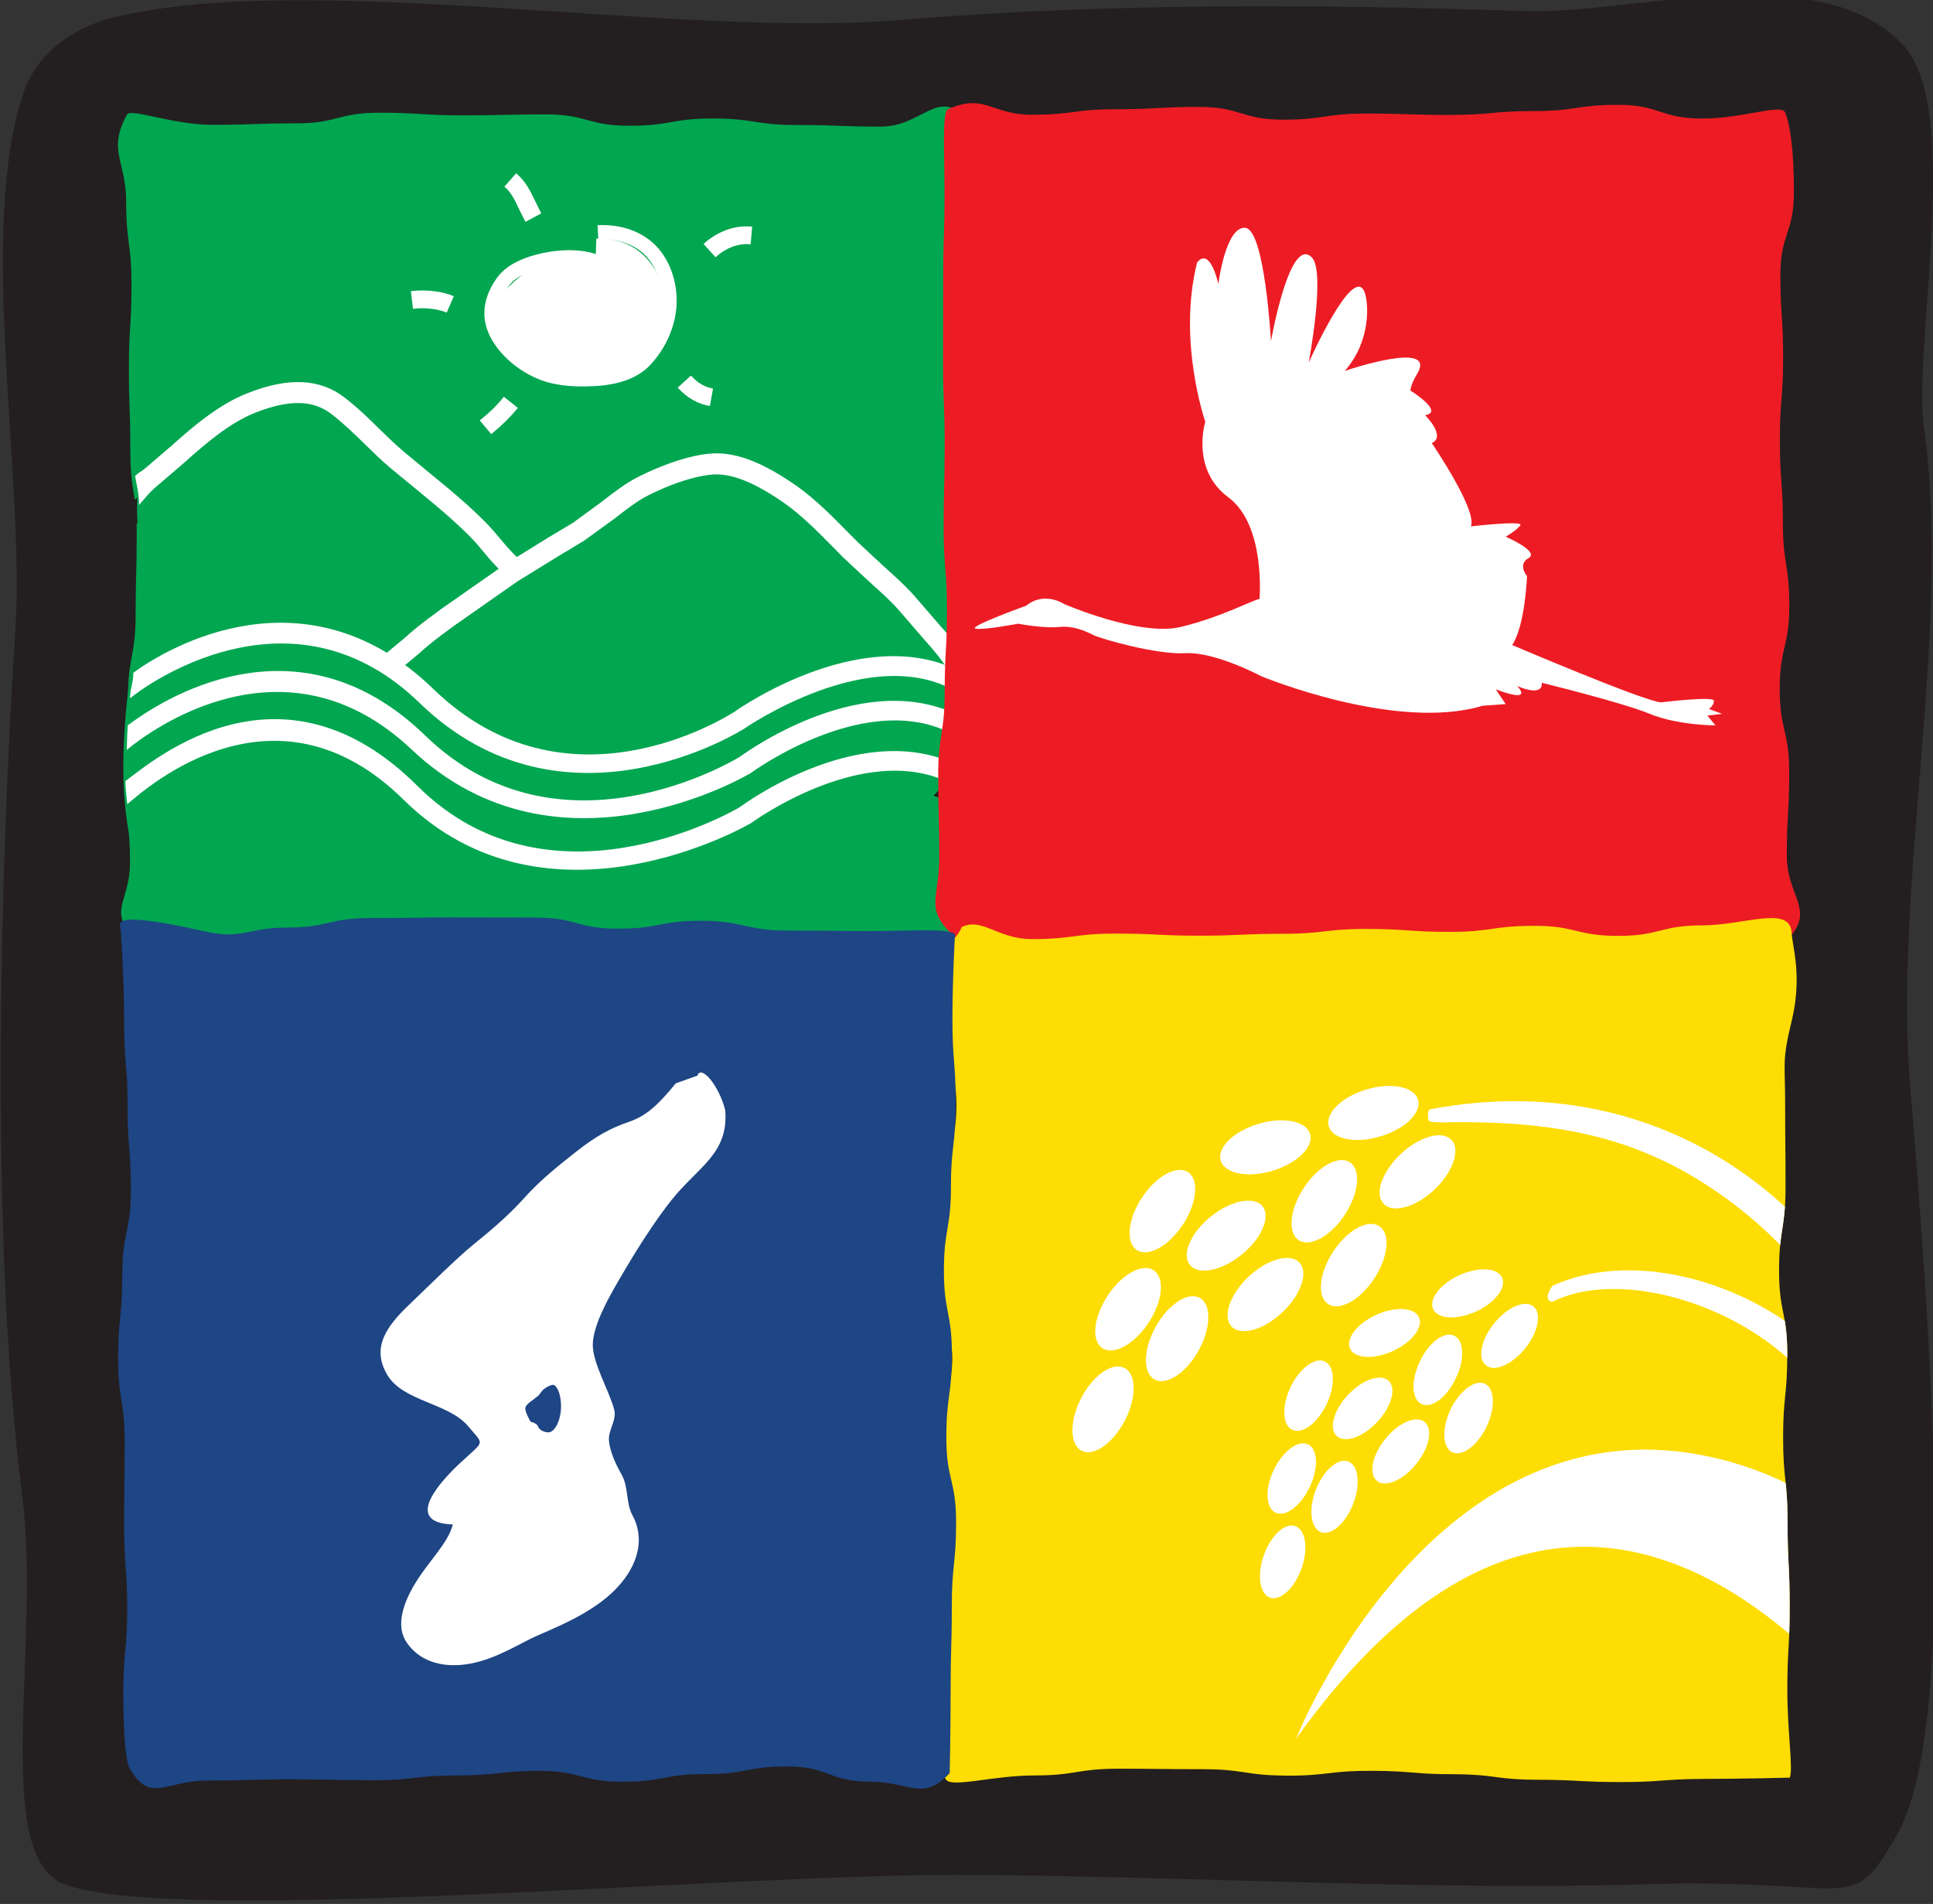 
<svg xmlns="http://www.w3.org/2000/svg" width="304.64mm" height="300mm" viewBox="0 0 304.64 300" version="1.1" id="svg8">
  <rect x="0" y="0" width="304.64" height="300" fill="#333333" stroke="none"/>
  <defs id="defs2">
    <clipPath clipPathUnits="userSpaceOnUse" id="clipPath849">
      <path d="M 0,841.89 H 595.276 V 0 H 0 Z" id="path847"></path>
    </clipPath>
    <clipPath clipPathUnits="userSpaceOnUse" id="clipPath989">
      <path d="m 204.186,496.81 c -3.069,0 -3.069,-0.768 -6.127,-0.768 v 0 c -3.057,0 -3.057,0.735 -6.125,0.735 v 0 c -3.08,0 -3.08,-0.441 -6.183,-0.441 v 0 c -3.046,0 -3.046,0.214 -6.097,0.214 v 0 c -3.035,0 -3.035,-0.354 -6.08,-0.354 v 0 c -3.052,0 -3.052,-0.139 -6.12,-0.139 v 0 c -3.035,0 -3.035,0.154 -6.075,0.154 v 0 c -3.074,0 -3.074,-0.403 -6.154,-0.403 v 0 c -2.476,0 -3.599,1.6 -5.105,0.882 v 0 c -0.109,-0.303 -0.32,-0.619 -0.668,-0.973 v 0 c -0.364,-0.38 -0.695,-0.619 -1.02,-0.753 v 0 c -0.817,-1.586 0.45,-2.687 0.45,-5.244 v 0 c 0,-3.06 0.85,-3.06 0.85,-6.115 v 0 c 0,-3.069 -1.061,-3.226 -1.061,-6.291 v 0 c 0,-3.091 -2.145,-3.982 -2.145,-7.073 v 0 c 0,-3.119 2.904,-1.246 2.904,-5.05 v 0 c 0,-3.037 -1.615,-3.271 -1.615,-6.306 v 0 c 0,-3.063 1.427,-2.829 1.427,-5.897 v 0 c 0,-3.027 -0.349,-3.027 -0.349,-6.07 v 0 c 0,-3.079 0.183,-3.079 0.183,-6.154 v 0 c 0,-2.957 -1.546,-3.699 -0.126,-6.291 v 0 c 0.371,-0.67 3.428,0.276 6.492,0.276 v 0 c 3.068,0 3.068,0.491 6.125,0.491 v 0 c 2.943,0 3.069,-0.034 5.79,-0.034 v 0 h 0.335 c 2.979,0 3.098,-0.43 5.848,-0.465 v 0 c 0.102,0 0.222,-0.009 0.336,-0.009 v 0 c 0.9,0 1.534,0.029 2.059,0.078 v 0 c 1.255,0.105 1.893,0.276 4.044,0.276 v 0 c 1.688,0 2.441,-0.08 3.297,-0.142 v 0 c 0.679,-0.06 1.432,-0.105 2.772,-0.105 v 0 c 0.468,0 0.855,-0.016 1.192,-0.029 v 0 c 1.934,-0.089 2.338,-0.377 4.933,-0.377 v 0 c 0.531,0 0.947,-0.003 1.335,-0.017 v 0 c 1.791,-0.037 2.23,-0.151 4.74,-0.151 v 0 c 2.224,0 2.846,0.123 4.175,0.185 v 0 c 0.519,0.023 1.135,0.046 1.99,0.046 v 0 c 0.531,0 1.096,0.002 1.632,0.011 v 0 c 1.711,0.015 3.29,0.049 4.055,0.071 v 0 c 0.308,0.007 0.491,0.009 0.491,0.009 v 0 c 0.251,0.716 -0.183,3.325 -0.183,6.394 v 0 c 0,0.331 0,0.616 0.006,0.884 v 0 c 0.029,2.208 0.165,2.504 0.165,5.233 v 0 c 0,3.069 -0.154,3.069 -0.154,6.132 v 0 c 0,3.094 -0.325,3.094 -0.325,6.182 v 0 c 0,3.049 0.303,3.049 0.303,6.107 v 0 c 0,3.034 -0.6,3.034 -0.6,6.071 v 0 c 0,3.06 0.474,3.06 0.474,6.117 v 0 c 0,3.041 -0.029,3.041 -0.029,6.077 v 0 c 0,3.081 -0.245,3.066 0.48,6.061 v 0 c 0.793,3.297 0.039,5.419 -0.006,6.422 v 0 c -0.041,0.83 -0.617,1.077 -1.492,1.077 v 0 c -1.286,0 -3.217,-0.534 -5.044,-0.534" id="path987"></path>
    </clipPath>
    <clipPath clipPathUnits="userSpaceOnUse" id="clipPath1097">
      <path d="M 0,841.89 H 595.276 V 0 H 0 Z" id="path1095"></path>
    </clipPath>
  </defs>
  
  
  <g id="layer1" transform="translate(-68.966,-205.936)">
    <g id="g2009" transform="matrix(6.114,0,0,6.114,-352.687,-1053.137)">
      <g id="g1878">
        <g id="g843" transform="matrix(0.353,0,0,-0.353,40.763,405.155)">
          <g id="g845" clip-path="url(#clipPath849)">
            <g id="g851" transform="translate(81.595,557.549)">
              <path d="m 0,0 c -3.376,-10.116 0.143,-27.977 -0.587,-39.282 -0.993,-15.38 -1.985,-43.505 0.496,-62.998 1.414,-11.116 -2.31,-26.437 3.109,-28.47 8.042,-3.02 47.974,0.739 65.341,0.687 15.435,-0.042 34.406,-1.164 49.811,-0.687 15.959,0.493 15.133,-2.43 18.6,3.522 4.603,7.874 2.55,36.268 1.01,54.81 -1.22,14.779 3.069,33.285 1.015,48.009 -0.838,5.997 2.847,23.231 -1.517,27.928 -6.086,6.548 -19.923,2.228 -27.583,2.487 C 94.483,6.528 79.077,6.613 63.893,5.353 47.763,4.018 20.608,9.046 6.537,5.527 6.537,5.527 1.5,4.526 0,0" style="fill:#231f20;fill-opacity:1;fill-rule:nonzero;stroke:none" id="path853"></path>
            </g>
            <g id="g855" transform="translate(90.236,530.205)">
              <path d="m 0,0 c 0,0 -0.758,-2.838 0,-5.872 0.759,-3.035 -2.652,-13.453 -0.758,-21.6 0,0 36.19,-7.389 46.223,-3.599 10.044,3.784 20.277,9.85 13.455,22.359 C 52.098,3.79 7.387,20.456 0,0" style="fill:#00a650;fill-opacity:1;fill-rule:nonzero;stroke:none" id="path857"></path>
            </g>
            <g id="g859" transform="translate(110.872,509.081)">
              <path d="m 0,0 c 9.765,-9.465 22.433,-1.974 23.112,-1.557 0.564,0.416 9.291,6.679 16.244,2.806 0.034,0.451 0.068,0.873 0.097,1.395 0.017,0.41 0.046,0.895 0.046,1.508 L 38.991,3.314 C 32.631,7.121 23.922,0.767 23.825,0.699 L 23.802,0.685 23.779,0.676 C 23.642,0.587 10.353,-7.429 -0.171,2.772 -9.177,11.49 -19.963,3.73 -21.805,2.299 -21.811,1.982 -21.828,1.709 -21.839,1.455 -21.851,1.349 -21.856,1.249 -21.862,1.15 -21.874,0.89 -21.896,0.648 -21.913,0.374 -19.643,2.068 -9.371,9.081 0,0" style="fill:#00a650;fill-opacity:1;fill-rule:nonzero;stroke:none" id="path861"></path>
            </g>
            <g id="g863" transform="translate(150.028,505.205)">
              <path d="m 0,0 c 0.017,0.194 0.034,0.394 0.051,0.622 l -0.216,-0.36 c -6.36,3.813 -15.069,-2.547 -15.167,-2.609 l -0.022,-0.02 -0.023,-0.012 c -0.137,-0.088 -14.111,-8.484 -24.635,1.709 -9.36,9.071 -19.638,1.191 -20.847,0.205 v -0.014 c 0.028,-0.226 0.057,-0.439 0.086,-0.67 0.068,-0.648 0.131,-1.384 0.131,-2.664 0,-2.903 -1.7,-3.531 0.411,-5.556 2.184,-2.093 2.777,-0.173 5.817,-0.173 3.069,0 3.069,0.33 6.138,0.33 3.063,0 3.063,-0.904 6.131,-0.904 3.046,0 3.046,0.479 6.097,0.479 3.046,0 3.046,0.009 6.092,0.009 3.04,0 3.04,-0.311 6.069,-0.311 3.051,0 3.051,-0.091 6.097,-0.091 3.035,0 3.035,0.967 6.046,0.967 3.058,0 3.058,-0.608 6.115,-0.608 2.401,0 3.536,-1.463 4.996,-0.847 0.154,0.311 0.405,0.642 0.759,1.001 0.336,0.348 0.644,0.576 0.941,0.716 0.61,1.563 -1.312,2.661 -1.312,5.185 0,1.893 0.142,2.603 0.245,3.616" style="fill:#00a650;fill-opacity:1;fill-rule:nonzero;stroke:none" id="path865"></path>
            </g>
            <g id="g867" transform="translate(110.872,505.411)">
              <path d="m 0,0 c 9.765,-9.468 22.433,-1.968 23.112,-1.557 0.564,0.419 9.211,6.611 16.136,2.872 0,0.188 0.011,0.396 0.011,0.622 v 0.299 c 0,0.294 0.011,0.542 0.011,0.776 0.012,0.49 0.024,0.895 0.041,1.246 l -0.32,-0.53 C 32.631,7.538 23.922,1.178 23.825,1.112 L 23.802,1.098 23.779,1.084 C 23.642,0.998 9.668,-7.4 -0.855,2.798 c -9.32,9.026 -19.673,1.198 -20.973,0.148 V 2.855 c -0.006,-0.251 -0.011,-0.519 -0.011,-0.83 0,-0.137 0.005,-0.268 0.005,-0.391 0.006,-0.325 0.012,-0.604 0.023,-0.864 C -19.615,2.419 -9.417,9.135 0,0" style="fill:#00a650;fill-opacity:1;fill-rule:nonzero;stroke:none" id="path869"></path>
            </g>
            <g id="g871" transform="translate(110.872,512.338)">
              <path d="m 0,0 c 9.765,-9.465 22.433,-1.968 23.112,-1.557 0.57,0.419 9.422,6.767 16.392,2.729 V 1.178 1.38 c 0,3.02 0.245,3.02 0.245,6.029 0,3.017 -0.33,3.017 -0.33,6.029 0,3 -0.365,3 -0.365,6 0,3.012 0.148,3.012 0.148,6.043 0,2.978 0.513,2.978 0.513,5.973 0,3.02 -0.889,3.071 -0.211,6.025 0.696,3.109 2.162,3.973 0.058,5.992 -2.185,2.09 -3.189,-0.684 -6.235,-0.684 -3.063,0 -3.063,0.117 -6.126,0.117 -3.068,0 -3.068,0.476 -6.142,0.476 -3.041,0 -3.041,-0.53 -6.092,-0.53 -3.052,0 -3.052,0.829 -6.092,0.829 -3.034,0 -3.034,-0.068 -6.069,-0.068 -3.051,0 -3.051,0.191 -6.103,0.191 -3.023,0 -3.023,-0.776 -6.046,-0.776 -3.051,0 -3.051,-0.108 -6.103,-0.108 -2.943,0 -5.983,1.235 -6.257,0.75 -1.448,-2.644 -0.063,-3.359 -0.063,-6.368 0,-3.029 0.389,-3.029 0.389,-6.06 0,-3.038 -0.189,-3.038 -0.189,-6.075 0,-3.014 0.103,-3.014 0.103,-6.026 0,-1.882 0.177,-2.593 0.32,-3.594 0.262,0.237 0.53,0.449 0.832,0.708 l 1.859,1.585 c 1.603,1.441 3.491,3.055 5.567,3.879 2.944,1.163 5.231,1.067 6.999,-0.294 0.935,-0.727 1.774,-1.531 2.561,-2.315 0.61,-0.594 1.186,-1.161 1.785,-1.66 L 0.297,15.931 C 1.283,15.126 2.196,14.365 3.006,13.643 4.483,12.3 4.928,11.772 5.401,11.197 5.749,10.786 6.092,10.35 6.947,9.517 L 5.995,8.561 C 5.094,9.454 4.7,9.933 4.352,10.355 c -0.456,0.551 -0.838,1.027 -2.253,2.299 -0.776,0.713 -1.7,1.454 -2.658,2.247 l -1.854,1.532 c -0.638,0.53 -1.254,1.14 -1.853,1.725 -0.77,0.756 -1.58,1.537 -2.447,2.21 -1.369,1.061 -3.172,1.095 -5.664,0.114 -1.876,-0.744 -3.65,-2.264 -5.173,-3.639 l -1.894,-1.617 c -0.627,-0.513 -1.038,-0.847 -1.557,-1.437 0.005,-0.211 0.005,-0.431 0.005,-0.676 0,-3.003 -0.079,-3.003 -0.079,-6 0,-3.018 -0.559,-3.018 -0.559,-6.032 0,-0.066 -0.011,-0.123 -0.011,-0.185 C -19.136,2.727 -9.194,8.918 0,0" style="fill:#00a650;fill-opacity:1;fill-rule:nonzero;stroke:none" id="path873"></path>
            </g>
            <g id="g875" transform="translate(110.593,513.128)">
              <path d="m 0,0 c 10.523,-10.195 23.482,-1.942 23.619,-1.856 0,0 9.292,6.453 15.651,2.64 l 0.508,0.83 c 0,0.097 0.006,0.188 0.006,0.285 C 32.813,5.935 23.528,-0.408 22.957,-0.83 22.273,-1.244 10.632,-8.593 0.873,0.87 -8.333,9.791 -18.36,3.904 -20.864,2.073 c 0,-0.578 -0.217,-1.203 -0.234,-1.6 C -19.251,1.911 -8.995,8.721 0,0" style="fill:#ffffff;fill-opacity:1;fill-rule:nonzero;stroke:none" id="path877"></path>
            </g>
            <g id="g879" transform="translate(110.593,513.128)">
              <path d="m 0,0 c 10.523,-10.195 23.482,-1.942 23.619,-1.856 0,0 9.292,6.453 15.651,2.64 l 0.508,0.83 c 0,0.097 0.006,0.188 0.006,0.285 C 32.813,5.935 23.528,-0.408 22.957,-0.83 22.273,-1.244 10.632,-8.593 0.873,0.87 -8.333,9.791 -18.36,3.904 -20.864,2.073 c 0,-0.578 -0.217,-1.203 -0.234,-1.6 C -19.251,1.911 -8.995,8.721 0,0 Z" style="fill:none;stroke:#ffffff;stroke-width:0.2;stroke-linecap:butt;stroke-linejoin:miter;stroke-miterlimit:4;stroke-dasharray:none;stroke-opacity:1" id="path881"></path>
            </g>
            <g id="g883" transform="translate(110.017,509.723)">
              <path d="m 0,0 c 10.643,-10.064 24.497,-1.796 24.635,-1.714 l 0.022,0.017 0.023,0.014 c 0.097,0.066 8.807,6.426 15.167,2.616 l 0.319,0.53 c 0.011,0.166 0.017,0.337 0.034,0.488 0,0.06 0.005,0.117 0.011,0.171 C 33.259,5.992 24.532,-0.268 23.967,-0.682 23.288,-1.098 10.621,-8.59 0.855,0.876 -8.516,9.959 -18.435,3.328 -20.699,1.637 -20.728,1.218 -20.745,0.742 -20.762,0.111 -19.462,1.164 -9.4,8.887 0,0" style="fill:#ffffff;fill-opacity:1;fill-rule:nonzero;stroke:none" id="path885"></path>
            </g>
            <g id="g887" transform="translate(110.017,509.723)">
              <path d="m 0,0 c 10.643,-10.064 24.497,-1.796 24.635,-1.714 l 0.022,0.017 0.023,0.014 c 0.097,0.066 8.807,6.426 15.167,2.616 l 0.319,0.53 c 0.011,0.166 0.017,0.337 0.034,0.488 0,0.06 0.005,0.117 0.011,0.171 C 33.259,5.992 24.532,-0.268 23.967,-0.682 23.288,-1.098 10.621,-8.59 0.855,0.876 -8.516,9.959 -18.435,3.328 -20.699,1.637 -20.728,1.218 -20.745,0.742 -20.762,0.111 -19.462,1.164 -9.4,8.887 0,0 Z" style="fill:none;stroke:#ffffff;stroke-width:0.2;stroke-linecap:butt;stroke-linejoin:miter;stroke-miterlimit:4;stroke-dasharray:none;stroke-opacity:1" id="path889"></path>
            </g>
            <g id="g891" transform="translate(109.434,506.052)">
              <path d="m 0,0 c 10.433,-10.284 25.08,-1.799 25.217,-1.705 l 0.022,0.008 0.023,0.017 c 0.097,0.066 8.807,6.423 15.167,2.616 l 0.216,0.353 c 0.017,0.266 0.029,0.559 0.04,0.896 -6.924,3.747 -15.571,-2.45 -16.136,-2.87 -0.678,-0.413 -14.048,-8.039 -23.682,1.558 -9.805,9.762 -18.953,2.016 -21.149,0.368 0.017,-0.585 0.062,-1.03 0.114,-1.44 C -18.965,0.793 -9.479,9.352 0,0" style="fill:#ffffff;fill-opacity:1;fill-rule:nonzero;stroke:none" id="path893"></path>
            </g>
            <g id="g895" transform="translate(109.434,506.052)">
              <path d="m 0,0 c 10.433,-10.284 25.08,-1.799 25.217,-1.705 l 0.022,0.008 0.023,0.017 c 0.097,0.066 8.807,6.423 15.167,2.616 l 0.216,0.353 c 0.017,0.266 0.029,0.559 0.04,0.896 -6.924,3.747 -15.571,-2.45 -16.136,-2.87 -0.678,-0.413 -14.048,-8.039 -23.682,1.558 -9.805,9.762 -18.953,2.016 -21.149,0.368 0.017,-0.585 0.062,-1.03 0.114,-1.44 C -18.965,0.793 -9.479,9.352 0,0 Z" style="fill:none;stroke:#ffffff;stroke-width:0.2;stroke-linecap:butt;stroke-linejoin:miter;stroke-miterlimit:4;stroke-dasharray:none;stroke-opacity:1" id="path897"></path>
            </g>
            <g id="g899" transform="translate(91.428,529.078)">
              <path d="m 0,0 1.894,1.623 c 1.523,1.366 3.296,2.889 5.173,3.63 2.492,0.987 4.295,0.95 5.663,-0.114 0.868,-0.67 1.678,-1.451 2.448,-2.204 0.598,-0.588 1.215,-1.193 1.853,-1.729 l 1.854,-1.525 c 0.958,-0.793 1.882,-1.543 2.658,-2.251 1.415,-1.277 1.797,-1.751 2.253,-2.298 0.348,-0.425 0.742,-0.91 1.643,-1.791 l 0.952,0.95 c -0.855,0.832 -1.198,1.269 -1.546,1.682 -0.473,0.568 -0.918,1.104 -2.395,2.447 -0.81,0.722 -1.723,1.483 -2.709,2.287 L 17.904,2.222 C 17.305,2.726 16.729,3.288 16.119,3.881 15.331,4.669 14.493,5.47 13.558,6.194 11.79,7.558 9.502,7.66 6.559,6.485 4.483,5.669 2.595,4.055 0.992,2.615 L -0.867,1.026 C -1.169,0.773 -1.306,0.747 -1.563,0.507 -1.495,0.043 -1.312,-0.562 -1.289,-1.318 -0.77,-0.722 -0.628,-0.514 0,0" style="fill:#ffffff;fill-opacity:1;fill-rule:nonzero;stroke:none" id="path901"></path>
            </g>
            <g id="g903" transform="translate(91.428,529.078)">
              <path d="m 0,0 1.894,1.623 c 1.523,1.366 3.296,2.889 5.173,3.63 2.492,0.987 4.295,0.95 5.663,-0.114 0.868,-0.67 1.678,-1.451 2.448,-2.204 0.598,-0.588 1.215,-1.193 1.853,-1.729 l 1.854,-1.525 c 0.958,-0.793 1.882,-1.543 2.658,-2.251 1.415,-1.277 1.797,-1.751 2.253,-2.298 0.348,-0.425 0.742,-0.91 1.643,-1.791 l 0.952,0.95 c -0.855,0.832 -1.198,1.269 -1.546,1.682 -0.473,0.568 -0.918,1.104 -2.395,2.447 -0.81,0.722 -1.723,1.483 -2.709,2.287 L 17.904,2.222 C 17.305,2.726 16.729,3.288 16.119,3.881 15.331,4.669 14.493,5.47 13.558,6.194 11.79,7.558 9.502,7.66 6.559,6.485 4.483,5.669 2.595,4.055 0.992,2.615 L -0.867,1.026 C -1.169,0.773 -1.306,0.747 -1.563,0.507 -1.495,0.043 -1.312,-0.562 -1.289,-1.318 -0.77,-0.722 -0.628,-0.514 0,0 Z" style="fill:none;stroke:#ffffff;stroke-width:0.2;stroke-linecap:butt;stroke-linejoin:miter;stroke-miterlimit:4;stroke-dasharray:none;stroke-opacity:1" id="path905"></path>
            </g>
            <g id="g907" transform="translate(126.523,529.452)">
              <path d="M 0,0 C -0.919,-0.462 -1.751,-1.112 -2.635,-1.802 L -4.74,-3.337 -6.583,-4.44 -9.662,-6.346 -14.345,-9.62 c -1.591,-1.157 -2.128,-1.622 -2.681,-2.121 l -1.842,-1.532 0.832,-1.055 1.917,1.591 c 0.553,0.497 1.033,0.924 2.573,2.039 l 4.648,3.252 3.006,1.856 1.876,1.127 2.219,1.614 c 0.833,0.644 1.614,1.258 2.407,1.665 2.293,1.158 4.135,1.566 5.082,1.566 1.341,0 2.983,-0.696 5.031,-2.131 1.254,-0.88 2.413,-2.061 3.645,-3.302 l 0.615,-0.63 1.883,-1.754 c 0.912,-0.815 1.768,-1.583 2.435,-2.384 l 1.712,-1.982 c 0.604,-0.682 0.952,-1.055 1.945,-2.487 l 1.117,0.759 c -1.049,1.497 -1.426,1.922 -2.053,2.612 l -1.683,1.948 c -0.724,0.872 -1.619,1.674 -2.561,2.521 l -1.836,1.708 -0.616,0.619 c -1.209,1.232 -2.47,2.507 -3.816,3.462 C 9.194,0.961 7.352,1.72 5.692,1.72 4.261,1.72 2.127,1.075 0,0" style="fill:#ffffff;fill-opacity:1;fill-rule:nonzero;stroke:none" id="path909"></path>
            </g>
            <g id="g911" transform="translate(126.523,529.452)">
              <path d="M 0,0 C -0.919,-0.462 -1.751,-1.112 -2.635,-1.802 L -4.74,-3.337 -6.583,-4.44 -9.662,-6.346 -14.345,-9.62 c -1.591,-1.157 -2.128,-1.622 -2.681,-2.121 l -1.842,-1.532 0.832,-1.055 1.917,1.591 c 0.553,0.497 1.033,0.924 2.573,2.039 l 4.648,3.252 3.006,1.856 1.876,1.127 2.219,1.614 c 0.833,0.644 1.614,1.258 2.407,1.665 2.293,1.158 4.135,1.566 5.082,1.566 1.341,0 2.983,-0.696 5.031,-2.131 1.254,-0.88 2.413,-2.061 3.645,-3.302 l 0.615,-0.63 1.883,-1.754 c 0.912,-0.815 1.768,-1.583 2.435,-2.384 l 1.712,-1.982 c 0.604,-0.682 0.952,-1.055 1.945,-2.487 l 1.117,0.759 c -1.049,1.497 -1.426,1.922 -2.053,2.612 l -1.683,1.948 c -0.724,0.872 -1.619,1.674 -2.561,2.521 l -1.836,1.708 -0.616,0.619 c -1.209,1.232 -2.47,2.507 -3.816,3.462 C 9.194,0.961 7.352,1.72 5.692,1.72 4.261,1.72 2.127,1.075 0,0 Z" style="fill:none;stroke:#ffffff;stroke-width:0.2;stroke-linecap:butt;stroke-linejoin:miter;stroke-miterlimit:4;stroke-dasharray:none;stroke-opacity:1" id="path913"></path>
            </g>
            <g id="g915" transform="translate(131.389,546.552)">
              <path d="M 0,0 0.758,-0.844 C 1.483,-0.202 2.407,0.143 3.24,0.069 L 3.336,1.192 C 2.185,1.292 0.97,0.856 0,0" style="fill:#ffffff;fill-opacity:1;fill-rule:nonzero;stroke:none" id="path917"></path>
            </g>
            <g id="g919" transform="translate(131.389,546.552)">
              <path d="M 0,0 0.758,-0.844 C 1.483,-0.202 2.407,0.143 3.24,0.069 L 3.336,1.192 C 2.185,1.292 0.97,0.856 0,0 Z" style="fill:none;stroke:#ffffff;stroke-width:0.169;stroke-linecap:butt;stroke-linejoin:miter;stroke-miterlimit:4;stroke-dasharray:none;stroke-opacity:1" id="path921"></path>
            </g>
            <g id="g923" transform="translate(123.569,547.895)">
              <path d="m 0,0 0.045,-0.964 c 1.455,0.06 2.704,-0.39 3.52,-1.28 C 4.38,-3.146 4.814,-4.503 4.7,-5.88 4.603,-7.149 4.021,-8.447 3.091,-9.454 c -0.696,-0.764 -1.78,-1.163 -3.388,-1.26 -1.591,-0.095 -2.834,0.068 -3.804,0.499 -1.215,0.536 -2.276,1.457 -2.835,2.481 -0.576,1.061 -0.456,2.184 0.376,3.34 0.502,0.704 1.615,1.234 3.149,1.488 1.426,0.237 2.686,0.095 3.565,-0.391 0.719,-0.405 1.483,-1.097 0.81,-2.831 -0.285,-0.742 -0.662,-1.213 -1.124,-1.393 -0.49,-0.185 -1.009,-0.019 -1.363,0.158 -0.867,0.413 -1.466,1.277 -1.437,1.765 0.017,0.091 0.022,0.288 0.405,0.413 l -0.32,0.919 c -0.645,-0.22 -1.021,-0.67 -1.055,-1.269 -0.074,-1.05 0.947,-2.199 1.973,-2.701 0.753,-0.374 1.506,-0.436 2.157,-0.185 0.73,0.285 1.294,0.941 1.682,1.95 0.867,2.262 -0.211,3.431 -1.249,4.016 -1.072,0.596 -2.572,0.775 -4.204,0.504 -1.266,-0.211 -2.954,-0.71 -3.787,-1.882 -1.323,-1.848 -0.964,-3.391 -0.434,-4.363 0.662,-1.215 1.866,-2.276 3.297,-2.909 1.118,-0.494 2.51,-0.676 4.255,-0.573 1.854,0.105 3.177,0.618 4.061,1.574 1.078,1.178 1.734,2.647 1.86,4.149 0.125,1.638 -0.394,3.266 -1.392,4.364 C 3.268,-0.493 1.751,0.074 0,0" style="fill:#ffffff;fill-opacity:1;fill-rule:nonzero;stroke:none" id="path925"></path>
            </g>
            <g id="g927" transform="translate(123.569,547.895)">
              <path d="m 0,0 0.045,-0.964 c 1.455,0.06 2.704,-0.39 3.52,-1.28 C 4.38,-3.146 4.814,-4.503 4.7,-5.88 4.603,-7.149 4.021,-8.447 3.091,-9.454 c -0.696,-0.764 -1.78,-1.163 -3.388,-1.26 -1.591,-0.095 -2.834,0.068 -3.804,0.499 -1.215,0.536 -2.276,1.457 -2.835,2.481 -0.576,1.061 -0.456,2.184 0.376,3.34 0.502,0.704 1.615,1.234 3.149,1.488 1.426,0.237 2.686,0.095 3.565,-0.391 0.719,-0.405 1.483,-1.097 0.81,-2.831 -0.285,-0.742 -0.662,-1.213 -1.124,-1.393 -0.49,-0.185 -1.009,-0.019 -1.363,0.158 -0.867,0.413 -1.466,1.277 -1.437,1.765 0.017,0.091 0.022,0.288 0.405,0.413 l -0.32,0.919 c -0.645,-0.22 -1.021,-0.67 -1.055,-1.269 -0.074,-1.05 0.947,-2.199 1.973,-2.701 0.753,-0.374 1.506,-0.436 2.157,-0.185 0.73,0.285 1.294,0.941 1.682,1.95 0.867,2.262 -0.211,3.431 -1.249,4.016 -1.072,0.596 -2.572,0.775 -4.204,0.504 -1.266,-0.211 -2.954,-0.71 -3.787,-1.882 -1.323,-1.848 -0.964,-3.391 -0.434,-4.363 0.662,-1.215 1.866,-2.276 3.297,-2.909 1.118,-0.494 2.51,-0.676 4.255,-0.573 1.854,0.105 3.177,0.618 4.061,1.574 1.078,1.178 1.734,2.647 1.86,4.149 0.125,1.638 -0.394,3.266 -1.392,4.364 C 3.268,-0.493 1.751,0.074 0,0 Z" style="fill:none;stroke:#ffffff;stroke-width:0.072;stroke-linecap:butt;stroke-linejoin:miter;stroke-miterlimit:4;stroke-dasharray:none;stroke-opacity:1" id="path929"></path>
            </g>
            <g id="g931" transform="translate(116.844,550.75)">
              <path d="m 0,0 c 0.451,-0.391 0.742,-0.996 1.038,-1.637 l 0.417,-0.827 1.004,0.536 -0.377,0.77 C 1.734,-0.44 1.38,0.308 0.748,0.85 Z" style="fill:#ffffff;fill-opacity:1;fill-rule:nonzero;stroke:none" id="path933"></path>
            </g>
            <g id="g935" transform="translate(116.844,550.75)">
              <path d="m 0,0 c 0.451,-0.391 0.742,-0.996 1.038,-1.637 l 0.417,-0.827 1.004,0.536 -0.377,0.77 C 1.734,-0.44 1.38,0.308 0.748,0.85 Z" style="fill:none;stroke:#ffffff;stroke-width:0.169;stroke-linecap:butt;stroke-linejoin:miter;stroke-miterlimit:4;stroke-dasharray:none;stroke-opacity:1" id="path937"></path>
            </g>
            <g id="g939" transform="translate(109.988,543.035)">
              <path d="m 0,0 0.137,-1.118 c 0.844,0.102 1.848,-0.051 2.344,-0.259 l 0.451,1.04 C 2.185,-0.02 0.952,0.12 0,0" style="fill:#ffffff;fill-opacity:1;fill-rule:nonzero;stroke:none" id="path941"></path>
            </g>
            <g id="g943" transform="translate(109.988,543.035)">
              <path d="m 0,0 0.137,-1.118 c 0.844,0.102 1.848,-0.051 2.344,-0.259 l 0.451,1.04 C 2.185,-0.02 0.952,0.12 0,0 Z" style="fill:none;stroke:#ffffff;stroke-width:0.169;stroke-linecap:butt;stroke-linejoin:miter;stroke-miterlimit:4;stroke-dasharray:none;stroke-opacity:1" id="path945"></path>
            </g>
            <g id="g947" transform="translate(115.047,533.662)">
              <path d="m 0,0 0.73,-0.87 c 0.696,0.573 1.34,1.209 1.814,1.785 L 1.649,1.62 C 1.238,1.101 0.65,0.522 0,0" style="fill:#ffffff;fill-opacity:1;fill-rule:nonzero;stroke:none" id="path949"></path>
            </g>
            <g id="g951" transform="translate(115.047,533.662)">
              <path d="m 0,0 0.73,-0.87 c 0.696,0.573 1.34,1.209 1.814,1.785 L 1.649,1.62 C 1.238,1.101 0.65,0.522 0,0 Z" style="fill:none;stroke:#ffffff;stroke-width:0.169;stroke-linecap:butt;stroke-linejoin:miter;stroke-miterlimit:4;stroke-dasharray:none;stroke-opacity:1" id="path953"></path>
            </g>
            <g id="g955" transform="translate(129.5,536.063)">
              <path d="m 0,0 c 0.616,-0.665 1.392,-1.101 2.162,-1.238 l 0.199,1.112 C 1.831,-0.035 1.284,0.29 0.844,0.767 Z" style="fill:#ffffff;fill-opacity:1;fill-rule:nonzero;stroke:none" id="path957"></path>
            </g>
            <g id="g959" transform="translate(129.5,536.063)">
              <path d="m 0,0 c 0.616,-0.665 1.392,-1.101 2.162,-1.238 l 0.199,1.112 C 1.831,-0.035 1.284,0.29 0.844,0.767 Z" style="fill:none;stroke:#ffffff;stroke-width:0.169;stroke-linecap:butt;stroke-linejoin:miter;stroke-miterlimit:4;stroke-dasharray:none;stroke-opacity:1" id="path961"></path>
            </g>
            <g id="g963" transform="translate(156.263,548.163)">
              <path d="M 0,0 0.895,-1.003 C 1.745,-0.239 2.84,0.165 3.81,0.083 L 3.924,1.42 C 2.572,1.535 1.141,1.018 0,0" style="fill:#ffffff;fill-opacity:1;fill-rule:nonzero;stroke:none" id="path965"></path>
            </g>
            <g id="g967" transform="translate(150.12,496.69)">
              <path d="m 0,0 c -0.285,-0.14 -0.599,-0.365 -0.936,-0.719 -0.347,-0.362 -0.592,-0.693 -0.752,-1.007 0.325,0.134 0.656,0.374 1.021,0.753 C -0.319,-0.619 -0.108,-0.303 0,0" style="fill:#1969bc;fill-opacity:1;fill-rule:nonzero;stroke:none" id="path969"></path>
            </g>
            <g id="g971" transform="translate(210.414,495.777)">
              <path d="m 0,0 c 2.105,2.15 -0.045,3.1 -0.045,6.12 0,3.04 0.176,3.04 0.176,6.089 0,3.049 -0.695,3.049 -0.695,6.101 0,3.025 0.701,3.025 0.701,6.054 0,3.029 -0.468,3.029 -0.468,6.057 0,3.012 -0.222,3.012 -0.222,6.02 0,3.032 0.24,3.032 0.24,6.075 0,2.995 -0.2,2.995 -0.2,5.998 0,3.037 0.987,3.037 0.987,6.071 0,2.92 -0.257,4.826 -0.628,5.778 -0.28,0.704 -3.006,-0.427 -6.075,-0.427 -3.068,0 -3.068,1.001 -6.125,1.001 -3.058,0 -3.058,-0.454 -6.126,-0.454 -3.08,0 -3.08,-0.282 -6.183,-0.282 -3.046,0 -3.046,0.099 -6.097,0.099 -3.035,0 -3.035,-0.445 -6.08,-0.445 -3.052,0 -3.052,0.93 -6.12,0.93 -3.035,0 -3.035,-0.168 -6.075,-0.168 -3.074,0 -3.074,-0.402 -6.154,-0.402 -2.961,0 -3.412,1.599 -6.109,0.402 -0.445,-0.194 -0.251,-3.208 -0.251,-6.231 0,-3.038 -0.097,-3.038 -0.097,-6.083 0,-3.052 -0.012,-3.052 -0.012,-6.104 0,-3.025 0.12,-3.025 0.12,-6.057 0,-3.023 -0.074,-3.023 -0.074,-6.055 0,-3.017 0.24,-3.017 0.24,-6.025 0,-3.026 -0.166,-3.026 -0.166,-6.055 0,-3.006 -0.473,-3.006 -0.473,-6.012 0,-3.034 0.074,-3.034 0.074,-6.074 0,-2.915 -1.095,-3.625 1.027,-5.641 2.219,-2.11 2.874,-0.394 5.937,-0.394 3.069,0 3.069,0.308 6.126,0.308 3.069,0 3.069,-0.573 6.126,-0.573 3.091,0 3.091,0.744 6.183,0.744 3.051,0 3.051,-0.684 6.103,-0.684 3.034,0 3.034,0.211 6.069,0.211 3.068,0 3.068,0.031 6.125,0.031 3.035,0 3.035,-0.319 6.075,-0.319 3.074,0 3.234,1.5 6.24,0.853 C -2.789,-0.231 -2.076,-2.113 0,0" style="fill:#ed1c24;fill-opacity:1;fill-rule:nonzero;stroke:none" id="path973"></path>
            </g>
            <g id="g975" transform="translate(210.722,496.267)">
              <path d="m 0,0 c -0.103,2.05 -3.468,0.542 -6.537,0.542 -3.068,0 -3.068,-0.767 -6.126,-0.767 -3.057,0 -3.057,0.735 -6.125,0.735 -3.08,0 -3.08,-0.442 -6.183,-0.442 -3.046,0 -3.046,0.214 -6.097,0.214 -3.035,0 -3.035,-0.353 -6.08,-0.353 -3.052,0 -3.052,-0.14 -6.121,-0.14 -3.034,0 -3.034,0.154 -6.074,0.154 -3.074,0 -3.074,-0.402 -6.154,-0.402 -2.476,0 -3.6,1.6 -5.106,0.881 -0.108,-0.302 -0.319,-0.619 -0.667,-0.972 -0.365,-0.38 -0.696,-0.619 -1.02,-0.753 -0.816,-1.586 0.45,-2.687 0.45,-5.245 0,-3.06 0.85,-3.06 0.85,-6.115 0,-3.068 -1.061,-3.225 -1.061,-6.291 0,-3.091 -2.145,-3.981 -2.145,-7.072 0,-3.12 2.904,-1.246 2.904,-5.051 0,-3.037 -1.615,-3.271 -1.615,-6.305 0,-3.063 1.426,-2.829 1.426,-5.898 0,-3.026 -0.348,-3.026 -0.348,-6.069 0,-3.08 0.183,-3.08 0.183,-6.154 0,-2.957 -1.546,-3.699 -0.126,-6.291 0.371,-0.671 3.428,0.276 6.491,0.276 3.069,0 3.069,0.491 6.126,0.491 2.943,0 3.069,-0.035 5.789,-0.035 h 0.337 c 2.977,0 3.097,-0.43 5.846,-0.464 0.103,0 0.223,-0.009 0.337,-0.009 0.901,0 1.534,0.029 2.059,0.077 1.255,0.105 1.893,0.277 4.044,0.277 1.688,0 2.441,-0.08 3.297,-0.143 0.678,-0.06 1.431,-0.105 2.772,-0.105 0.468,0 0.855,-0.015 1.192,-0.029 1.933,-0.088 2.338,-0.376 4.933,-0.376 0.531,0 0.947,-0.003 1.335,-0.018 1.791,-0.037 2.23,-0.15 4.74,-0.15 2.225,0 2.846,0.122 4.175,0.185 0.519,0.023 1.135,0.046 1.99,0.046 0.531,0 1.096,0.002 1.632,0.011 1.711,0.014 3.291,0.048 4.055,0.071 0.308,0.006 0.491,0.009 0.491,0.009 0.251,0.716 -0.183,3.325 -0.183,6.393 0,0.331 0,0.617 0.006,0.885 0.029,2.207 0.165,2.504 0.165,5.233 0,3.068 -0.153,3.068 -0.153,6.131 0,3.095 -0.326,3.095 -0.326,6.183 0,3.049 0.303,3.049 0.303,6.106 0,3.035 -0.599,3.035 -0.599,6.072 0,3.06 0.473,3.06 0.473,6.117 0,3.04 -0.029,3.04 -0.029,6.077 0,3.08 -0.245,3.066 0.48,6.061 C 0.798,-3.125 0.045,-1.004 0,0" style="fill:#fddd04;fill-opacity:1;fill-rule:nonzero;stroke:none" id="path977"></path>
            </g>
            <g id="g979" transform="translate(88.656,496.821)">
              <path d="m 0,0 c 0.086,-0.496 0.302,-4.035 0.302,-7.101 0,-3.06 0.251,-3.06 0.251,-6.115 0,-3.068 0.24,-3.068 0.24,-6.131 0,-3.091 -0.628,-3.091 -0.628,-6.18 0,-3.052 -0.302,-3.052 -0.302,-6.103 0,-3.037 0.479,-3.037 0.479,-6.077 0,-3.058 -0.04,-3.058 -0.04,-6.126 0,-3.026 0.222,-3.026 0.222,-6.069 0,-3.08 -0.285,-3.08 -0.285,-6.155 0,-2.957 0.183,-5.033 0.468,-5.512 1.529,-2.598 2.612,-0.876 5.635,-0.876 3.046,0 3.046,0.089 6.097,0.089 3.046,0 3.046,-0.066 6.092,-0.066 3.029,0 3.029,0.348 6.058,0.348 3.028,0 3.028,0.334 6.057,0.334 3.012,0 3.012,-0.793 6.029,-0.793 3.029,0 3.029,0.559 6.057,0.559 3.012,0 3.012,0.556 6.006,0.556 3.035,0 3.035,-1.115 6.075,-1.115 2.92,0 3.753,-1.488 5.772,0.627 0,0 0.068,2.998 0.068,6.066 0,3.063 0.086,3.063 0.086,6.117 0,3.069 0.314,3.069 0.314,6.132 0,3.094 -0.713,3.094 -0.713,6.183 0,3.049 0.405,3.049 0.405,6.106 0,3.034 -0.582,3.034 -0.582,6.072 0,3.06 0.513,3.06 0.513,6.117 0,3.04 0.348,3.04 0.348,6.077 0,3.08 -0.239,3.08 -0.239,6.16 0,2.961 0.188,6.246 0.188,6.246 -0.741,0.413 -3.08,0.205 -6.097,0.205 -3.052,0 -3.098,0.034 -6.138,0.034 -3.04,0 -3.262,0.716 -6.308,0.716 -3.029,0 -3.029,-0.576 -6.057,-0.576 -3.035,0 -3.035,0.807 -6.058,0.807 -3.017,0 -3.017,0.011 -6.023,0.011 -3.034,0 -3.034,-0.045 -6.063,-0.045 -3.006,0 -3.006,-0.693 -6.006,-0.693 -3.04,0 -3.211,-0.924 -6.183,-0.251 C 2.903,0.294 -0.137,0.793 0,0" style="fill:#1e4584;fill-opacity:1;fill-rule:nonzero;stroke:none" id="path981"></path>
            </g>
          </g>
        </g>
        <g id="g983" transform="matrix(0.353,0,0,-0.353,40.763,405.155)">
          <g id="g985" clip-path="url(#clipPath989)">
            <g id="g991" transform="translate(211.811,466.747)">
              <path d="m 0,0 c 14.761,-12.243 15.731,-44.381 15.731,-44.688 0.011,-0.192 -0.137,-0.351 -0.331,-0.351 -0.188,-0.006 -0.348,0.14 -0.354,0.331 -0.005,0.305 -2.412,31.564 -16.934,43.616 -4.996,4.144 -12.383,5.801 -16.626,3.693 -0.177,-0.076 -0.371,0.1 -0.388,0.288 -0.046,0.186 0.222,0.802 0.393,0.879 C -12.908,6.295 -5.168,4.287 0,0" style="fill:#ffffff;fill-opacity:1;fill-rule:nonzero;stroke:none" id="path993"></path>
            </g>
            <g id="g995" transform="translate(208.042,478.101)">
              <path d="m 0,0 c 18.377,-13.923 19.067,-48.89 19.079,-49.24 0.011,-0.214 -0.183,-0.391 -0.416,-0.403 -0.234,-0.006 -0.428,0.163 -0.434,0.38 -0.006,0.347 -1.717,33.943 -19.792,47.637 -6.229,4.715 -12.343,6.098 -21.013,5.955 -0.234,0 -1.22,-0.048 -1.266,0.163 -0.034,0.211 -0.097,0.741 0.137,0.79 C -14.607,7.013 -6.422,4.862 0,0" style="fill:#ffffff;fill-opacity:1;fill-rule:nonzero;stroke:none" id="path997"></path>
            </g>
            <g id="g999" transform="translate(188.397,464.689)">
              <path d="M 0,0 C 0.628,-0.511 1.899,0.051 2.869,1.237 3.822,2.427 4.096,3.801 3.468,4.3 2.846,4.808 1.563,4.252 0.599,3.063 -0.359,1.876 -0.627,0.502 0,0" style="fill:#ffffff;fill-opacity:1;fill-rule:nonzero;stroke:none" id="path1001"></path>
            </g>
            <g id="g1003" transform="translate(176.334,452.514)">
              <path d="M 0,0 C 0.748,-0.294 1.808,0.622 2.367,2.05 2.921,3.471 2.767,4.859 2.02,5.156 1.267,5.444 0.212,4.529 -0.348,3.103 -0.907,1.683 -0.741,0.294 0,0" style="fill:#ffffff;fill-opacity:1;fill-rule:nonzero;stroke:none" id="path1005"></path>
            </g>
            <g id="g1007" transform="translate(180.441,456.25)">
              <path d="M 0,0 C 0.627,-0.505 1.911,0.051 2.869,1.241 3.833,2.421 4.101,3.802 3.479,4.304 2.846,4.808 1.568,4.252 0.605,3.066 -0.354,1.876 -0.622,0.508 0,0" style="fill:#ffffff;fill-opacity:1;fill-rule:nonzero;stroke:none" id="path1009"></path>
            </g>
            <g id="g1011" transform="translate(183.698,461.863)">
              <path d="M 0,0 C 0.724,-0.351 1.842,0.487 2.498,1.865 3.171,3.242 3.108,4.643 2.384,4.99 1.66,5.335 0.53,4.497 -0.12,3.122 -0.787,1.742 -0.73,0.339 0,0" style="fill:#ffffff;fill-opacity:1;fill-rule:nonzero;stroke:none" id="path1013"></path>
            </g>
            <g id="g1015" transform="translate(174.258,459.98)">
              <path d="M 0,0 C 0.725,-0.351 1.848,0.488 2.504,1.868 3.154,3.243 3.109,4.646 2.379,4.991 1.66,5.335 0.536,4.497 -0.126,3.122 -0.781,1.742 -0.73,0.345 0,0" style="fill:#ffffff;fill-opacity:1;fill-rule:nonzero;stroke:none" id="path1017"></path>
            </g>
            <g id="g1019" transform="translate(173.032,453.934)">
              <path d="M 0,0 C 0.719,-0.354 1.842,0.479 2.498,1.868 3.154,3.246 3.108,4.638 2.378,4.982 1.654,5.331 0.53,4.497 -0.12,3.123 -0.781,1.749 -0.73,0.345 0,0" style="fill:#ffffff;fill-opacity:1;fill-rule:nonzero;stroke:none" id="path1021"></path>
            </g>
            <g id="g1023" transform="translate(172.621,447.737)">
              <path d="M 0,0 C 0.764,-0.274 1.797,0.676 2.31,2.116 2.817,3.553 2.618,4.942 1.859,5.213 1.1,5.481 0.068,4.532 -0.439,3.091 -0.953,1.651 -0.747,0.268 0,0" style="fill:#ffffff;fill-opacity:1;fill-rule:nonzero;stroke:none" id="path1025"></path>
            </g>
            <g id="g1027" transform="translate(185.939,458.346)">
              <path d="M 0,0 C 0.73,-0.345 1.854,0.49 2.509,1.868 3.165,3.248 3.108,4.648 2.395,4.994 1.665,5.339 0.542,4.503 -0.126,3.123 -0.77,1.745 -0.725,0.348 0,0" style="fill:#ffffff;fill-opacity:1;fill-rule:nonzero;stroke:none" id="path1029"></path>
            </g>
            <g id="g1031" transform="translate(177.498,459.533)">
              <path d="m 0,0 c 0.588,-0.554 1.911,-0.1 2.961,1.021 1.043,1.106 1.42,2.456 0.838,3 C 3.211,4.58 1.882,4.121 0.839,3.009 -0.211,1.899 -0.581,0.547 0,0" style="fill:#ffffff;fill-opacity:1;fill-rule:nonzero;stroke:none" id="path1033"></path>
            </g>
            <g id="g1035" transform="translate(184.542,468.798)">
              <path d="M 0,0 C 0.331,-0.733 1.728,-0.81 3.131,-0.183 4.517,0.451 5.367,1.56 5.036,2.296 4.7,3.026 3.314,3.103 1.917,2.473 0.525,1.836 -0.325,0.733 0,0" style="fill:#ffffff;fill-opacity:1;fill-rule:nonzero;stroke:none" id="path1037"></path>
            </g>
            <g id="g1039" transform="translate(178.479,465.909)">
              <path d="M 0,0 C 0.325,-0.733 1.722,-0.81 3.114,-0.182 4.506,0.451 5.367,1.557 5.031,2.29 4.7,3.017 3.296,3.1 1.911,2.467 0.519,1.837 -0.337,0.73 0,0" style="fill:#ffffff;fill-opacity:1;fill-rule:nonzero;stroke:none" id="path1041"></path>
            </g>
            <g id="g1043" transform="translate(180.926,476.487)">
              <path d="M 0,0 C 0.673,-0.724 2.338,-0.265 3.702,1.021 5.07,2.313 5.635,3.936 4.951,4.663 4.278,5.376 2.624,4.922 1.255,3.633 -0.12,2.342 -0.684,0.713 0,0" style="fill:#ffffff;fill-opacity:1;fill-rule:nonzero;stroke:none" id="path1045"></path>
            </g>
            <g id="g1047" transform="translate(164.197,463.659)">
              <path d="M 0,0 C 0.861,-0.479 2.304,0.462 3.217,2.105 4.129,3.75 4.175,5.467 3.308,5.952 2.447,6.431 1.004,5.493 0.086,3.847 -0.822,2.205 -0.867,0.485 0,0" style="fill:#ffffff;fill-opacity:1;fill-rule:nonzero;stroke:none" id="path1049"></path>
            </g>
            <g id="g1051" transform="translate(169.82,467.526)">
              <path d="M 0,0 C 0.673,-0.722 2.339,-0.265 3.702,1.027 5.077,2.316 5.636,3.944 4.957,4.665 4.284,5.39 2.618,4.919 1.25,3.639 -0.12,2.35 -0.679,0.716 0,0" style="fill:#ffffff;fill-opacity:1;fill-rule:nonzero;stroke:none" id="path1053"></path>
            </g>
            <g id="g1055" transform="translate(174.731,473.826)">
              <path d="M 0,0 C 0.821,-0.544 2.333,0.285 3.359,1.856 4.398,3.425 4.563,5.136 3.742,5.686 2.909,6.229 1.403,5.396 0.371,3.827 -0.662,2.253 -0.833,0.539 0,0" style="fill:#ffffff;fill-opacity:1;fill-rule:nonzero;stroke:none" id="path1057"></path>
            </g>
            <g id="g1059" transform="translate(162.902,473.11)">
              <path d="M 0,0 C 0.827,-0.547 2.333,0.282 3.371,1.856 4.397,3.422 4.569,5.133 3.748,5.681 2.92,6.226 1.409,5.396 0.382,3.824 -0.662,2.25 -0.821,0.542 0,0" style="fill:#ffffff;fill-opacity:1;fill-rule:nonzero;stroke:none" id="path1061"></path>
            </g>
            <g id="g1063" transform="translate(160.392,465.938)">
              <path d="M 0,0 C 0.833,-0.539 2.333,0.291 3.371,1.859 4.403,3.431 4.575,5.145 3.748,5.686 2.921,6.237 1.409,5.407 0.382,3.83 -0.65,2.262 -0.827,0.55 0,0" style="fill:#ffffff;fill-opacity:1;fill-rule:nonzero;stroke:none" id="path1065"></path>
            </g>
            <g id="g1067" transform="translate(158.875,458.452)">
              <path d="M 0,0 C 0.878,-0.451 2.287,0.539 3.154,2.199 4.027,3.87 4.01,5.596 3.131,6.043 2.253,6.5 0.838,5.519 -0.028,3.856 -0.896,2.182 -0.878,0.462 0,0" style="fill:#ffffff;fill-opacity:1;fill-rule:nonzero;stroke:none" id="path1069"></path>
            </g>
            <g id="g1071" transform="translate(176.87,469.166)">
              <path d="M 0,0 C 0.827,-0.545 2.344,0.285 3.371,1.859 4.403,3.428 4.569,5.139 3.742,5.681 2.92,6.231 1.409,5.398 0.376,3.827 -0.656,2.258 -0.821,0.542 0,0" style="fill:#ffffff;fill-opacity:1;fill-rule:nonzero;stroke:none" id="path1073"></path>
            </g>
            <g id="g1075" transform="translate(166.78,472.021)">
              <path d="M 0,0 C 0.628,-0.77 2.316,-0.436 3.776,0.744 5.236,1.925 5.92,3.505 5.305,4.278 4.683,5.045 2.989,4.709 1.529,3.53 0.063,2.353 -0.622,0.767 0,0" style="fill:#ffffff;fill-opacity:1;fill-rule:nonzero;stroke:none" id="path1077"></path>
            </g>
            <g id="g1079" transform="translate(176.922,482.139)">
              <path d="M 0,0 C 0.279,-0.949 1.968,-1.283 3.77,-0.735 5.572,-0.202 6.799,1.004 6.514,1.948 6.24,2.9 4.546,3.231 2.749,2.689 0.952,2.153 -0.285,0.947 0,0" style="fill:#ffffff;fill-opacity:1;fill-rule:nonzero;stroke:none" id="path1081"></path>
            </g>
            <g id="g1083" transform="translate(169.033,479.632)">
              <path d="M 0,0 C 0.285,-0.952 1.98,-1.283 3.776,-0.738 5.579,-0.205 6.811,1.001 6.52,1.954 6.24,2.898 4.546,3.228 2.755,2.686 0.947,2.15 -0.279,0.95 0,0" style="fill:#ffffff;fill-opacity:1;fill-rule:nonzero;stroke:none" id="path1085"></path>
            </g>
            <g id="g1087" transform="translate(225.826,424.962)">
              <path d="m 0,0 c 0,0 -24.361,50.11 -51.288,12.471 0,0 10.135,25.485 30.823,20.44 C 0.223,27.872 6.667,-2.05 6.667,-2.05 Z" style="fill:#ffffff;fill-opacity:1;fill-rule:nonzero;stroke:none" id="path1089"></path>
            </g>
          </g>
        </g>
        <g id="g1099" transform="matrix(0.353,0,0,-0.353,107.183,224.121)">
          <path d="m 0,0 c -6.354,-1.919 -16.176,2.159 -16.176,2.159 0,0 -3.359,1.794 -5.515,1.677 -2.162,-0.123 -6.235,1.075 -6.714,1.314 -0.473,0.24 -1.437,0.719 -2.521,0.6 -1.072,-0.121 -2.994,0.239 -2.994,0.239 0,0 -2.516,-0.479 -3.115,-0.36 -0.598,0.121 3.714,1.68 3.714,1.68 1.323,1.078 2.755,0.12 2.755,0.12 0,0 5.515,-2.398 8.51,-1.679 3,0.718 5.401,2.039 5.761,2.039 0,0 0.479,5.389 -2.282,7.434 -2.755,2.036 -1.677,5.513 -1.677,5.513 0,0 -2.042,5.872 -0.599,11.618 0,0 0.838,1.324 1.557,-1.554 0,0 0.519,4.21 1.962,4.09 1.432,-0.12 1.877,-8.282 1.877,-8.282 0,0 1.363,7.817 2.994,6.111 1.01,-1.057 -0.239,-7.668 -0.239,-7.668 0,0 3.24,7.286 4.078,5.15 0.313,-0.812 0.473,-3.593 -1.443,-5.755 0,0 6.856,2.339 5.27,-0.239 -0.456,-0.745 -0.479,-1.195 -0.479,-1.195 0,0 2.521,-1.56 1.078,-1.8 0,0 1.563,-1.554 0.485,-2.036 0,0 3.336,-4.882 2.857,-6.083 0,0 3.851,0.451 3.611,0.085 C 2.521,12.825 1.683,12.34 1.683,12.34 c 0,0 2.509,-1.078 1.671,-1.557 C 2.521,10.304 3.24,9.468 3.24,9.468 c 0,0 -0.126,-3.599 -1.084,-5.036 0,0 9.537,-4.067 10.86,-4.187 0,0 3.873,0.476 3.873,0.12 0,-0.36 -0.365,-0.599 -0.365,-0.599 l 0.964,-0.359 -1.078,-0.123 0.593,-0.719 c 0,0 -2.749,0 -4.797,0.842 -2.031,0.838 -7.894,2.27 -7.894,2.27 0,0 0.24,-1.078 -1.791,-0.24 0,0 1.312,-1.317 -1.563,-0.239 L 1.683,0.12 Z" style="fill:#ffffff;fill-opacity:1;fill-rule:nonzero;stroke:none" id="path1101"></path>
        </g>
        <g id="g1103" transform="matrix(0.353,0,0,-0.353,86.385,233.852)">
          <path d="m 0,0 c -1.266,-1.543 -2.127,-2.375 -3.439,-2.817 -1.244,-0.426 -2.367,-1.001 -3.879,-2.208 -0.981,-0.782 -2.498,-1.936 -3.787,-3.388 -1.295,-1.438 -2.784,-2.63 -3.748,-3.417 -1.151,-0.949 -2.954,-2.731 -4.603,-4.317 -1.705,-1.623 -2.777,-3.16 -1.619,-5.125 1.146,-1.968 4.489,-2.048 5.92,-3.77 1.164,-1.403 1.243,-0.976 -0.547,-2.635 -1.261,-1.167 -4.398,-4.398 -0.582,-4.529 -0.291,-1.258 -1.66,-2.593 -2.601,-4.067 -1.05,-1.634 -1.603,-3.368 -0.747,-4.58 1.044,-1.495 2.852,-1.851 4.671,-1.506 1.882,0.357 3.679,1.52 4.712,1.976 1.226,0.559 3.827,1.538 5.589,3.189 1.78,1.668 2.51,3.773 1.5,5.652 -0.507,0.944 -0.262,2.022 -0.804,2.995 -0.41,0.713 -0.85,1.659 -0.918,2.475 -0.063,0.753 0.582,1.48 0.387,2.233 -0.319,1.295 -1.585,3.42 -1.568,4.766 0.04,1.512 1.192,3.516 2.401,5.547 1.084,1.834 2.288,3.664 3.326,4.976 1.95,2.453 4.209,3.397 3.946,6.588 -0.467,1.842 -1.773,3.34 -2.03,2.524" style="fill:#ffffff;fill-opacity:1;fill-rule:nonzero;stroke:none" id="path1105"></path>
        </g>
        <g id="g1107" transform="matrix(0.353,0,0,-0.353,83.397,241.896)">
          <path d="M 0,0 C 0,0 -0.194,0.861 -0.582,0.767 -0.969,0.668 -1.26,0.382 -1.26,0.382 L -1.557,0 -2.042,-0.382 c 0,0 -0.484,-0.288 -0.484,-0.579 0,-0.288 0.387,-0.958 0.387,-0.958 0,0 0.451,-0.077 0.553,-0.365 0.092,-0.291 0.634,-0.474 0.868,-0.391 C -0.222,-2.515 0.291,-1.343 0,0" style="fill:#1e4584;fill-opacity:1;fill-rule:nonzero;stroke:none" id="path1109"></path>
        </g>
        <g id="g1161" transform="matrix(0.353,0,0,-0.353,84.337,212.082)">
          <path d="m 0,0 -0.052,-1.515 c 0,0 -3.69,0.303 -4.716,-0.604 -1.021,-0.904 -5.978,-4.05 -0.479,-7.19 5.498,-3.139 9.97,0.548 10.386,2.419 C 5.567,-5.017 4.78,0.12 0,0" style="fill:#ffffff;fill-opacity:1;fill-rule:nonzero;stroke:none" id="path1163"></path>
        </g>
      </g>
    </g>
  </g>
</svg>

